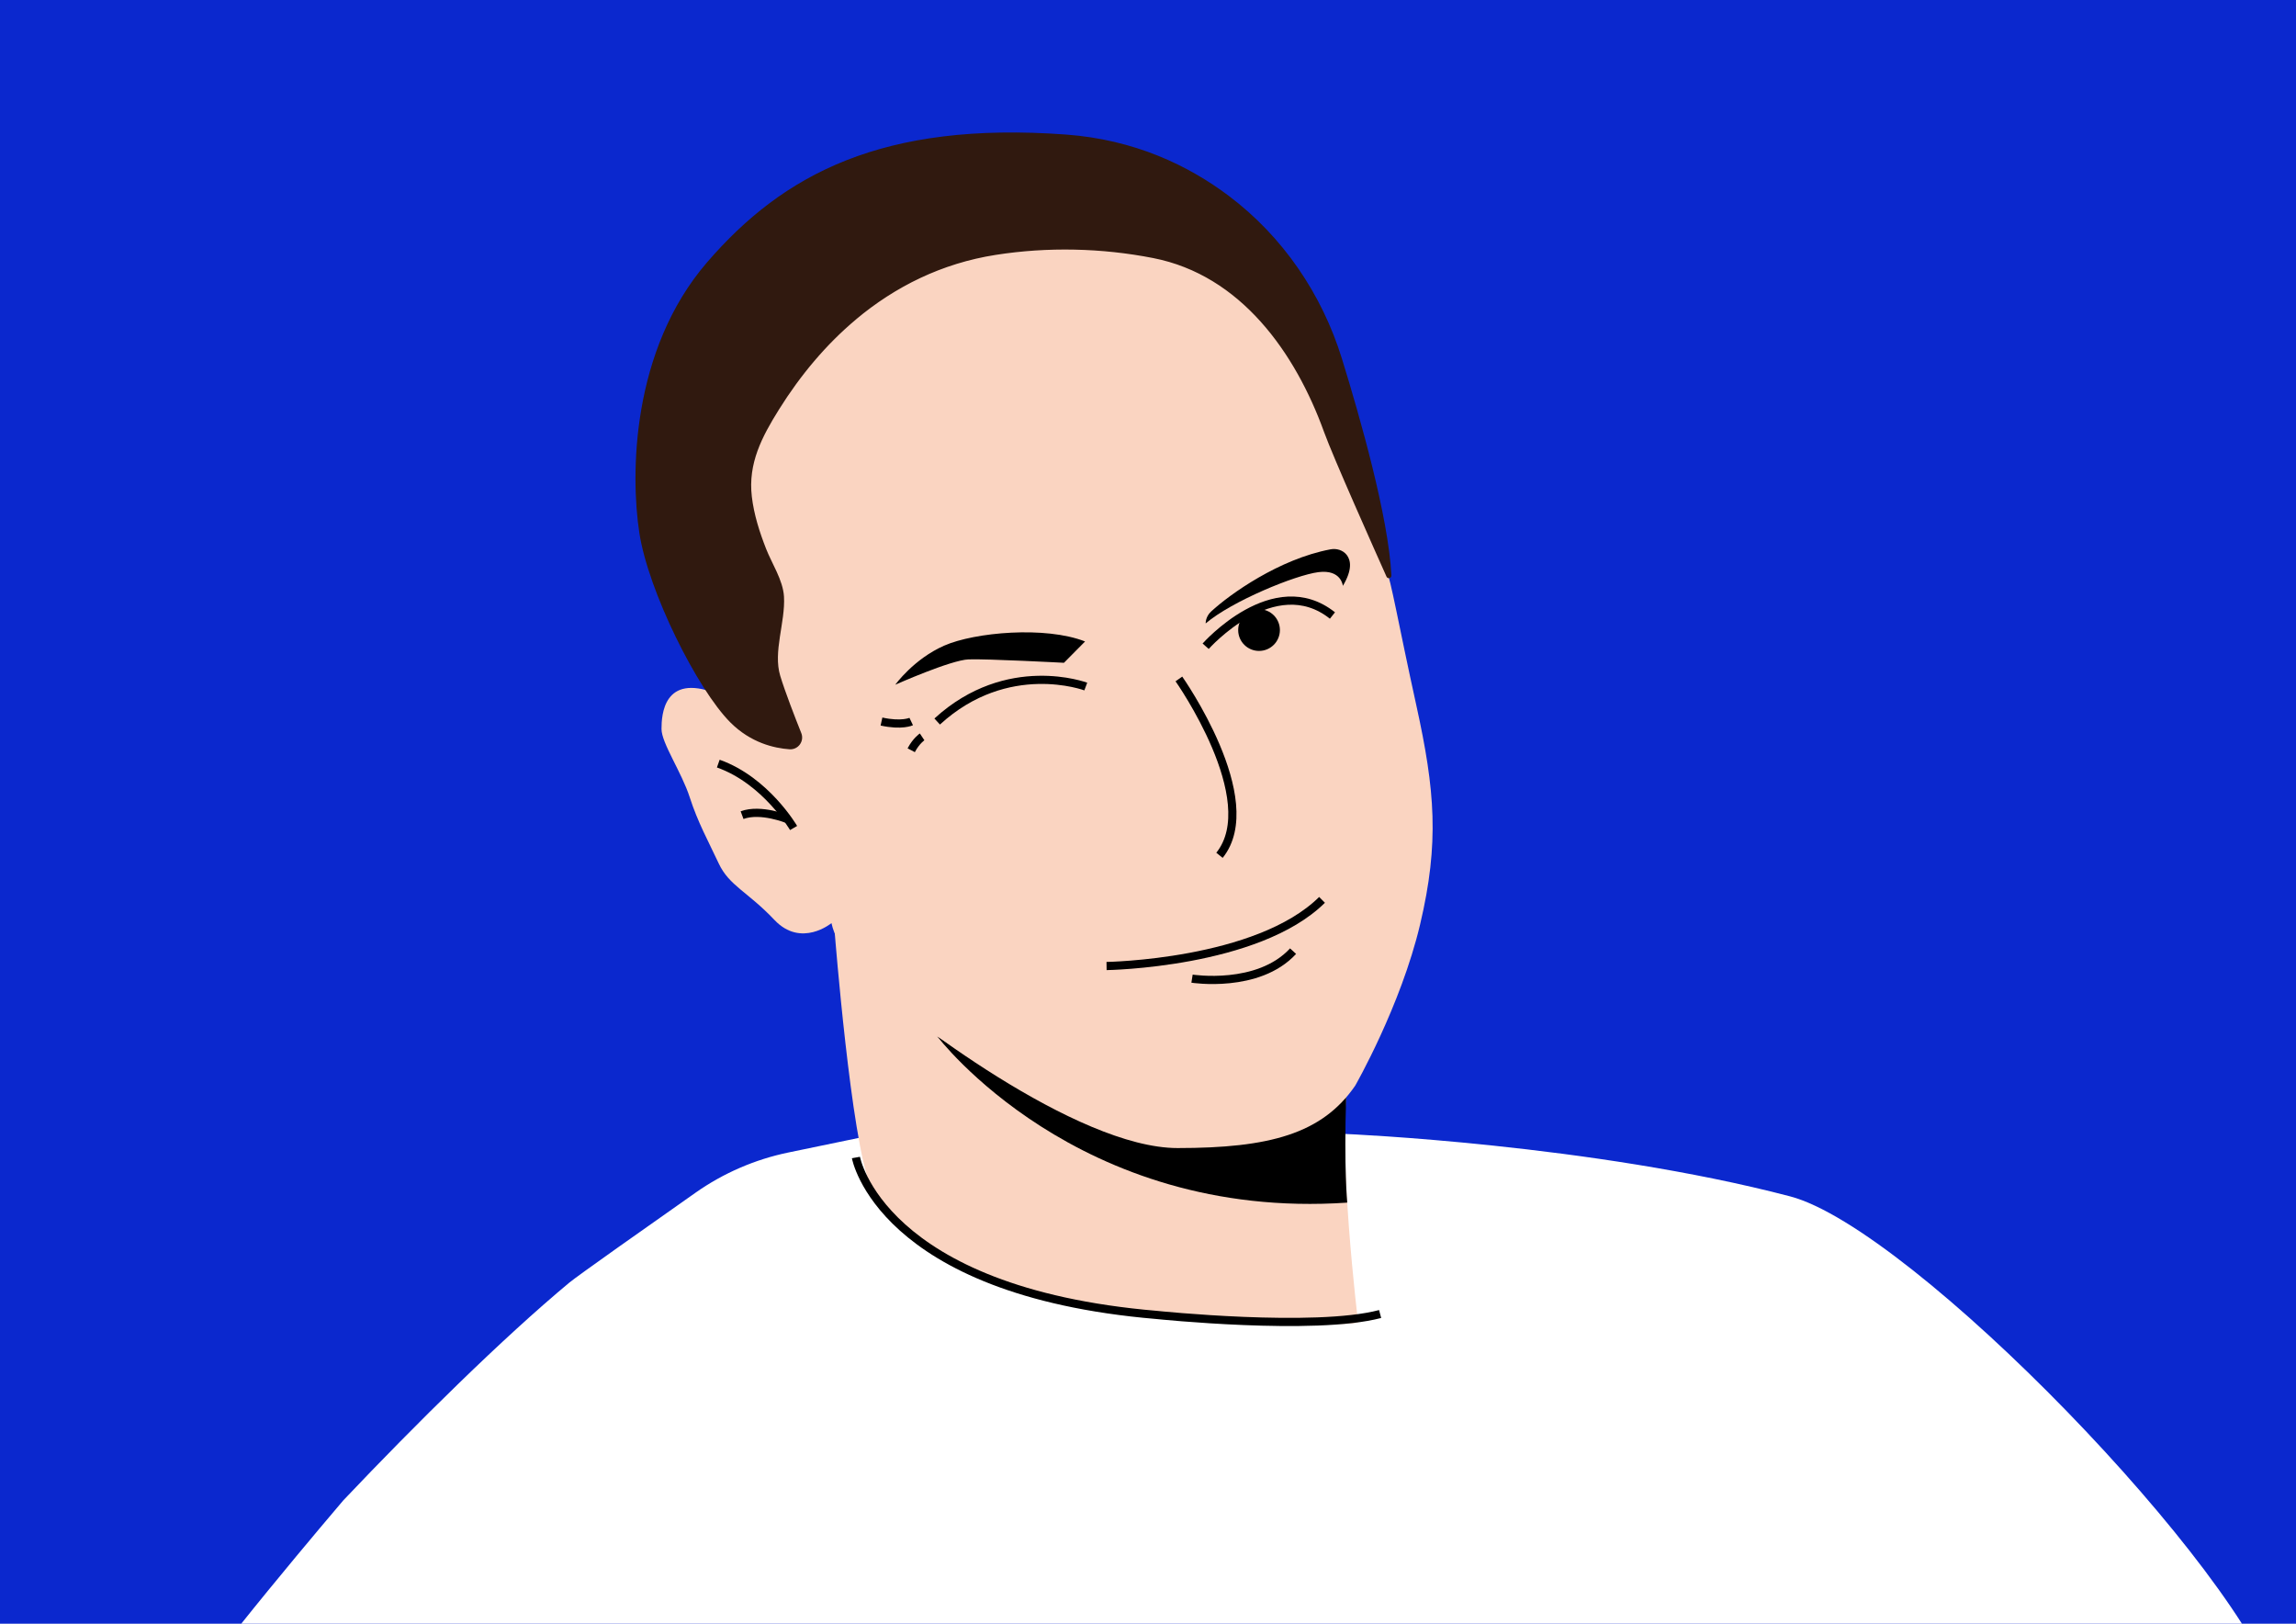 <?xml version="1.0" encoding="UTF-8"?><svg id="Calque_2" xmlns="http://www.w3.org/2000/svg" viewBox="0 0 841.89 595.28"><defs><style>.cls-1{fill:none;stroke:#000;stroke-width:3px;}.cls-1,.cls-2{stroke-miterlimit:10;}.cls-3{fill:#fad4c1;}.cls-4{fill:#fff;}.cls-5{fill:#0b28ce;}.cls-2{fill:#30190f;stroke:#30190f;}</style></defs><rect class="cls-5" x="-23.5" y="-8.37" width="926.02" height="637.5"/><path class="cls-4" d="m118.06,666.27c20.17,28.56,54.87,43.08,89.37,37.41l288.06-47.39,203.53-4.27c53.72-9.23,147.56,34.81,132.29-17.52-.14-.47,4.63-11.29,4.49-11.77-13.62-47.4-134.72-172.4-179.4-184.12-72.92-19.12-163.08-22.88-163.08-22.88l-160.58-2.25-43.69,9.05c-12.2,2.53-23.75,7.52-33.94,14.68-17.28,12.14-43.23,30.43-46.33,33-24.21,20.11-56.3,51.79-82.9,79.85,0,0-54.21,63.54-58.57,74.44s50.74,41.77,50.74,41.77Z"/><path class="cls-3" d="m371.65,471.58c-43.82-14.98-49.26-29.26-52.53-37.05-7.06-16.76-13.01-92.22-13.01-92.22h.93s176.63,48.45,176.63,51.36l10.63,2.72c-4.09,24.52,3.68,88.39,3.68,88.39-2.59,2.33-99.16-1.69-126.32-13.2"/><path d="m493.59,402.13s-55.69,41.62-149.95-22.23c0,0,51.22,67.74,150.36,61,0,0-1.23-12.48-.4-38.78Z"/><path class="cls-3" d="m508.19,208.4c-5.83-14.01-15.8-29.42-28.33-67.56s-56.67-83.91-98.62-80.1-89.9,2.72-103.53,43.05-9.81,90.99-6.54,106.8,15.8,66.47,15.8,66.47l-.95-3.85s-4.5-11.68-23.57-19.04c-19.07-7.36-19.89,7.9-19.89,13.08s7.36,15.8,10.35,25.06,6.81,16.07,10.63,24.25,10.63,10.35,20.43,20.71,20.91,1.16,20.91,1.16c1.84,8.79,11.51,19.81,11.51,19.81,15.26,14.17,78.37,62.66,115.42,62.66,33.63,0,52.94-5.18,65.11-22.88,0,0,16.71-29.15,23.8-59.12s5.45-49.21-1.36-80.18c-6.81-30.97-9.18-45.54-11.17-50.31Z"/><path class="cls-1" d="m405.75,354.16s55.3-.82,79.01-24.25"/><path class="cls-1" d="m437.09,358.79s24.25,3.81,37.05-10.08"/><path class="cls-1" d="m432.27,248.91s31.24,44.32,14.89,64.66"/><path class="cls-1" d="m290.99,303.56s-10.17-17.44-27.61-23.61"/><path class="cls-1" d="m288.86,300.36s-9.85-4.07-16.76-1.52"/><circle cx="461.66" cy="230.99" r="7.65"/><path class="cls-1" d="m398.13,251.7s-28.7-10.79-54.49,12.82"/><path class="cls-1" d="m442.09,236.92s25.06-28.33,46.49-11.26"/><path d="m397.87,235.17l-3.2,3.23-4.54,4.59s-28.38-1.5-34.96-1.25-26.89,9.29-26.89,9.29c0,0,6.73-9.39,17.91-14.32s37.15-7.25,51.67-1.54Z"/><path d="m442.09,228.55s-.11-2.41,1.99-4.35c6.87-6.35,24.94-19.25,43.77-22.8,2.23-.42,4.6.28,5.98,2.07,1.5,1.96,2.11,5.39-1.43,11.32,0,0-.54-6.12-8.99-5.03s-31.68,10.6-41.31,18.79Z"/><path class="cls-1" d="m313.85,424.36s8.81,49.13,110.2,57.71c0,0,57.92,6.03,82.01-.33"/><path class="cls-2" d="m313.56,116.72c-11.01,9.22-20.47,20.53-28.34,33.13-6.3,10.08-11.49,19.92-10.04,32.27.78,6.64,2.83,13.05,5.26,19.26,2.12,5.42,6.18,11.48,6.53,17.37.54,9.26-4.09,20.16-1.36,29.15,1.78,5.88,5.43,15.27,7.74,21.05,1.05,2.62-1,5.45-3.82,5.25-5.52-.38-14-2.32-21.36-9.69-12.11-12.12-29.97-47.95-33.24-69.2s-3-66.75,24.79-98.9,64.02-51.49,131.04-46.59c25.13,1.84,44.79,11.3,59.54,22.41,19.71,14.85,33.96,35.79,41.26,59.37,6.71,21.69,17.08,58.12,18.14,79.43.02.48-.63.63-.83.2-3.94-8.81-19.56-43.77-22.9-53.02-10.53-29.14-30.65-57.75-63.02-64.09-18.88-3.7-38.77-4.17-57.93-1.17-19.79,3.1-36.97,11.62-51.46,23.75Z"/><path class="cls-1" d="m338.12,270.15s-2.18,1.45-4,4.9"/><path class="cls-1" d="m334.12,264.53s-3.45,1.64-10.9,0"/></svg>